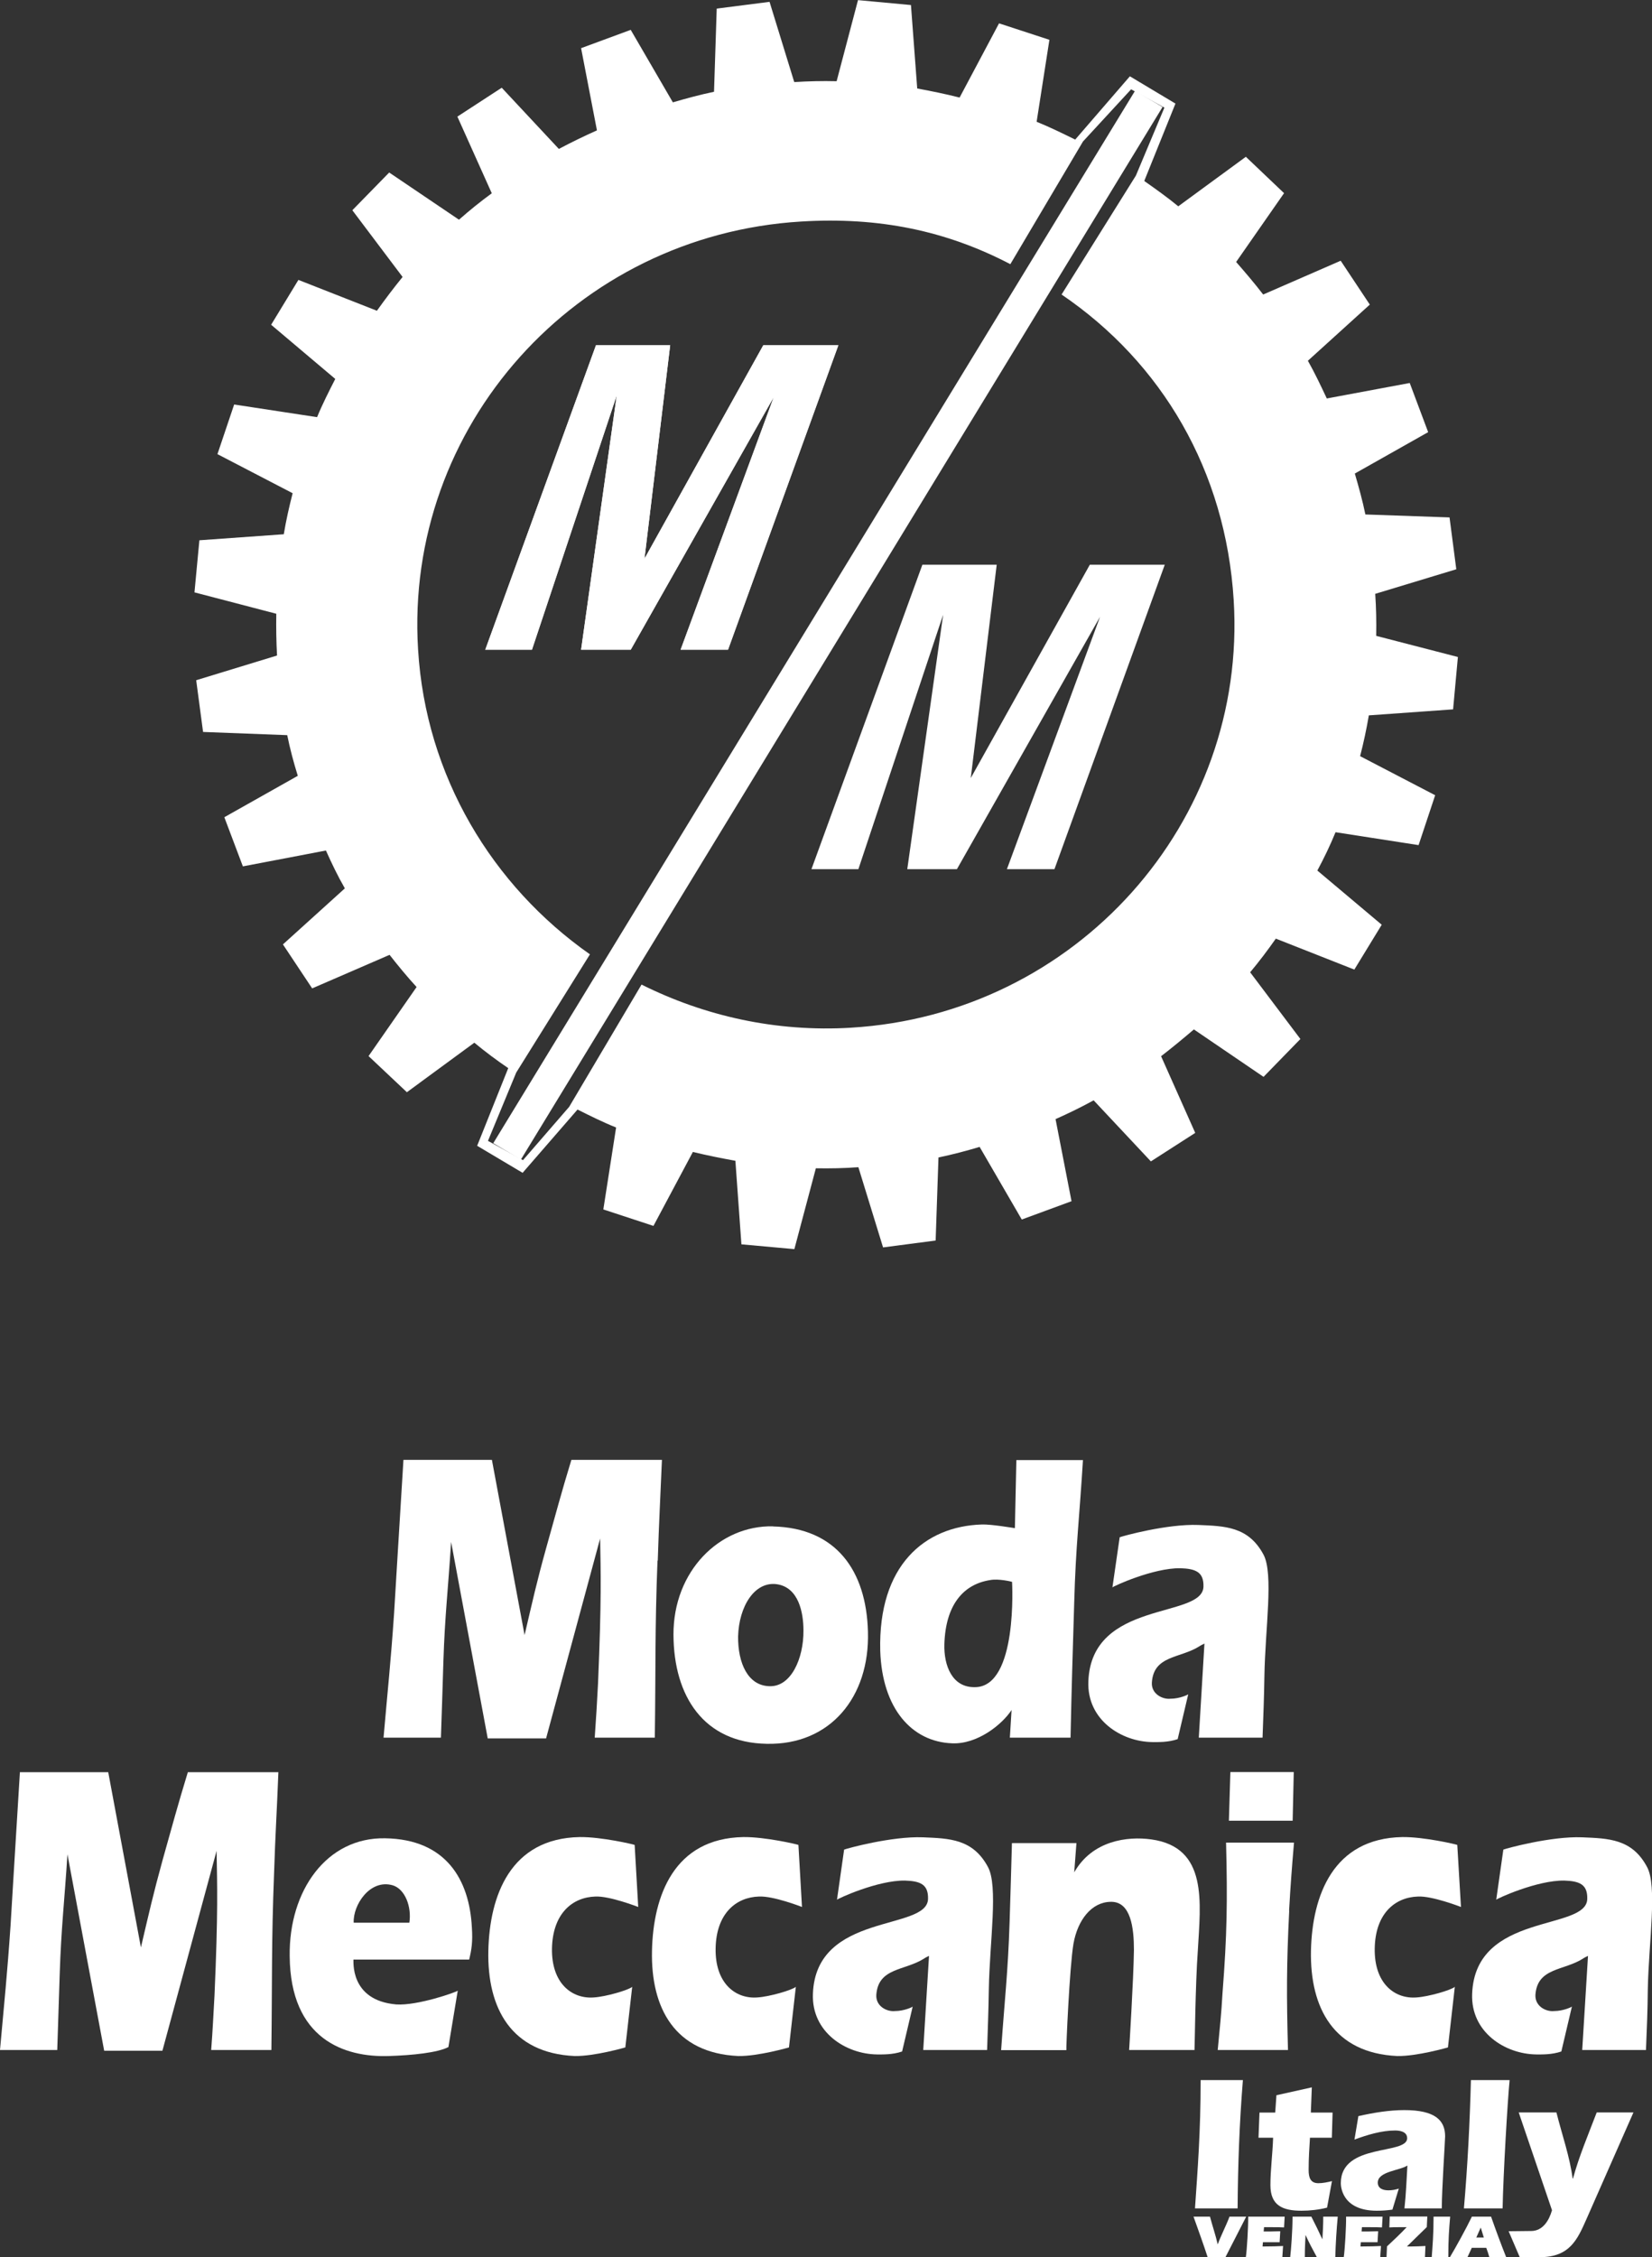 <?xml version="1.0" encoding="UTF-8"?>
<svg xmlns="http://www.w3.org/2000/svg" id="Livello_2" data-name="Livello 2" viewBox="0 0 134.47 183.7">
  <rect x="0" y="0" width="134.47" height="183.7" fill="#333333" stroke="none"/>
  <defs>
    <style>
      .cls-1 {
        fill: #fff;
      }
    </style>
  </defs>
  <g id="Livello_1-2" data-name="Livello 1">
    <g>
      <g>
        <polygon class="cls-1" points="51.34 52.88 47.3 52.88 50.2 32.18 43.3 52.88 39.5 52.88 48.51 28.1 54.55 28.1 52.46 45.47 62.13 28.1 68.24 28.1 59.26 52.88 55.4 52.88 62.98 32.32 51.34 52.88"></polygon>
        <path class="cls-1" d="M118.28,57.72l.39-4.25-6.65-1.72c.02-1.16,0-2.29-.08-3.42l6.6-2-.55-4.22-6.85-.24c-.23-1.12-.54-2.24-.86-3.33l5.97-3.37-1.5-4-6.75,1.26c-.48-1.02-.97-2.06-1.54-3.07l5.04-4.57-2.37-3.57-6.31,2.75c-.69-.9-1.45-1.79-2.2-2.65l3.9-5.6-3.11-2.96-5.5,4.03c-.88-.72-1.81-1.39-2.77-2.06l2.54-6.3-3.71-2.22-4.45,5.15c-1.04-.51-2.08-1.02-3.14-1.45l1.04-6.67-4.1-1.34-3.21,6.04c-1.13-.29-2.29-.52-3.45-.74l-.51-6.79-4.31-.4-1.74,6.6c-1.17-.03-2.31,0-3.45.07L62.64.15l-4.3.55-.22,6.77c-1.15.24-2.26.54-3.35.86l-3.43-5.9-4.04,1.49,1.29,6.69c-1.05.47-2.08.97-3.1,1.51l-4.65-4.98-3.61,2.35,2.8,6.24c-.93.68-1.82,1.4-2.67,2.15l-5.68-3.84-3,3.07,4.09,5.43c-.73.9-1.42,1.81-2.09,2.75l-6.39-2.51-2.22,3.65,5.22,4.41c-.52,1.02-1.04,2.04-1.48,3.11l-6.75-1.03-1.36,4.04,6.12,3.18c-.28,1.1-.53,2.19-.72,3.34l-6.87.49-.4,4.24,6.66,1.74c-.02,1.15,0,2.28.06,3.4l-6.58,2.01.56,4.21,6.85.26c.22,1.09.52,2.22.86,3.31l-5.98,3.37,1.51,4,6.76-1.29c.47,1.05.97,2.09,1.54,3.08l-5.04,4.56,2.38,3.58,6.3-2.73c.7.89,1.42,1.77,2.2,2.62l-3.91,5.62,3.12,2.94,5.49-4.03c.89.74,1.82,1.43,2.76,2.07l-2.53,6.32,3.7,2.2,4.47-5.15c1.02.51,2.06,1.03,3.14,1.46l-1.04,6.67,4.08,1.34,3.21-6.02c1.14.28,2.3.51,3.46.72l.49,6.8,4.31.39,1.75-6.58c1.16.02,2.31,0,3.46-.09l2.01,6.53,4.28-.56.23-6.76c1.15-.24,2.25-.53,3.35-.86l3.43,5.91,4.05-1.49-1.3-6.68c1.05-.47,2.09-.97,3.1-1.53l4.66,4.97,3.61-2.32-2.78-6.24c.91-.7,1.79-1.43,2.67-2.18l5.67,3.86,3-3.08-4.09-5.43c.73-.87,1.43-1.8,2.09-2.74l6.39,2.52,2.23-3.65-5.24-4.41c.54-1.01,1.04-2.04,1.48-3.12l6.76,1.05,1.35-4.06-6.11-3.18c.28-1.08.52-2.2.71-3.32l6.88-.49ZM69.28,83.64c-6.14.37-11.95-.96-17.06-3.51l-5.89,9.95-3.76,4.34-2.85-1.57,2.3-5.56,6-9.62c-7.94-5.57-13.37-14.49-13.99-24.82-1.12-18.14,12.83-33.71,31.17-34.82,6.33-.39,11.81.74,17.04,3.47l5.91-9.98,3.92-4.25,2.71,1.49-2.32,5.53-6.05,9.68c8.17,5.55,13.36,14.34,14.01,24.87,1.12,18.11-12.84,33.71-31.16,34.8"></path>
        <polygon class="cls-1" points="42.4 94.37 40.15 93.04 92.39 7.39 94.63 8.71 42.4 94.37"></polygon>
        <polygon class="cls-1" points="51.34 52.88 47.3 52.88 50.2 32.18 43.3 52.88 39.5 52.88 48.51 28.1 54.55 28.1 52.46 45.47 62.13 28.1 68.24 28.1 59.26 52.88 55.4 52.88 62.98 32.32 51.34 52.88"></polygon>
        <polygon class="cls-1" points="77.89 70.74 73.85 70.74 76.77 50.03 69.87 70.74 66.05 70.74 75.08 45.96 81.13 45.96 79.02 63.32 88.71 45.96 94.81 45.96 85.83 70.74 81.96 70.74 89.54 50.2 77.89 70.74"></polygon>
      </g>
      <g>
        <path class="cls-1" d="M53.52,127.01c-.22,5.59-.14,8.81-.22,14.41h-4.89c.12-1.7.18-2.71.27-4.44.29-6.84.22-8.94.17-11.77l-4.4,16.27h-4.75l-2.98-15.99c-.24,3.8-.51,5.99-.63,9.76-.07,2.4-.12,3.77-.2,6.17h-4.67c.34-3.92.59-6.17.86-10.15.05-.97.47-7.66.76-12.46h7.2l2.66,14.26c.64-2.73,1-4.37,1.76-7.09.78-2.77,1.22-4.46,2.05-7.17h7.37c-.13,3.13-.24,5.05-.34,8.21"></path>
        <path class="cls-1" d="M102.77,141.42h-5.19l.46-7.66c-.14.08-.24.11-.39.21-1.57,1.01-3.75.73-3.89,2.97-.05.92.86,1.38,1.52,1.31.76,0,1.42-.33,1.44-.36l-.86,3.65c-.79.27-1.59.24-2.06.24-2.52-.03-5.33-1.8-5.21-4.93.24-6.69,9.32-5.08,9.37-7.73.03-1.18-.64-1.45-1.88-1.49-2.2-.03-5.45,1.46-5.53,1.56l.59-4.08c.22-.09,3.86-1.1,6.41-1,2.15.09,4.06.12,5.29,2.4.85,1.55.14,6.08.08,9.91-.03,1.91-.08,3.04-.15,4.98"></path>
        <path class="cls-1" d="M62.92,124.22c-4.36-.09-8.12,3.65-8.1,8.82.02,5.02,2.47,8.79,7.58,8.88,5.17.12,8.4-3.8,8.25-9.12-.13-4.98-2.6-8.45-7.73-8.57M62.6,137.23c-1.71-.06-2.54-1.85-2.52-4.05.07-2.46,1.35-4.49,3.14-4.25,1.79.25,2.18,2.31,2.18,3.77.02,2.28-1.02,4.62-2.79,4.53"></path>
        <path class="cls-1" d="M82.73,118.84l-.12,5.53s-1.96-.33-2.69-.3c-4.67.15-8.44,3.34-8.27,10.27.15,4.71,2.57,7.42,5.85,7.54,2.05.09,4.06-1.52,4.84-2.71l-.14,2.25h4.94c.09-4.25.17-6.75.3-11.04.12-4.5.44-7.08.71-11.55h-5.41ZM79.36,137.31c-1.86.04-2.54-1.76-2.49-3.5.1-3.22,1.56-4.89,3.75-5.22.66-.12,1.68.12,1.76.15,0,.03.49,8.54-3.01,8.57"></path>
      </g>
      <g>
        <g>
          <path class="cls-1" d="M22.31,152.43c-.22,5.59-.15,8.81-.22,14.41h-4.9c.13-1.7.17-2.71.27-4.44.3-6.84.22-8.94.17-11.77l-4.41,16.27h-4.74l-2.99-15.99c-.24,3.8-.51,5.99-.63,9.76-.08,2.4-.12,3.77-.2,6.17H0c.35-3.92.59-6.17.86-10.15.05-.97.47-7.66.76-12.46h7.19l2.66,14.26c.64-2.73,1.01-4.37,1.76-7.09.78-2.77,1.23-4.46,2.06-7.17h7.37c-.12,3.13-.25,5.05-.35,8.21"></path>
          <path class="cls-1" d="M48.46,154.35c-1.89.06-3.47,1.4-3.53,4.22-.05,2.86,1.64,4.14,3.43,3.99.95-.06,2.79-.59,3.1-.86l-.56,4.93s-2.52.73-4.13.7c-5.16-.24-7.12-3.89-7.02-8.57.1-4.47,1.79-9.15,7.44-9.25,1.76-.02,4.37.59,4.47.64l.29,5.05c-.08-.03-2.35-.91-3.5-.85"></path>
          <path class="cls-1" d="M61.77,154.35c-1.88.06-3.47,1.4-3.52,4.22-.05,2.86,1.64,4.14,3.42,3.99.96-.06,2.79-.59,3.11-.86l-.56,4.93s-2.52.73-4.13.7c-5.16-.24-7.12-3.89-7.02-8.57.1-4.47,1.79-9.15,7.44-9.25,1.76-.02,4.39.59,4.48.64l.29,5.05c-.07-.03-2.34-.91-3.5-.85"></path>
          <path class="cls-1" d="M80.34,166.84h-5.19l.47-7.66c-.15.08-.25.11-.39.21-1.57,1.01-3.75.73-3.9,2.97-.05.92.86,1.38,1.52,1.31.76,0,1.42-.33,1.44-.36l-.86,3.65c-.78.27-1.59.24-2.05.24-2.52-.03-5.33-1.8-5.21-4.93.24-6.69,9.32-5.08,9.37-7.73.03-1.18-.63-1.45-1.88-1.49-2.21-.03-5.45,1.46-5.53,1.56l.58-4.08c.22-.09,3.87-1.1,6.42-1,2.14.09,4.05.12,5.28,2.4.86,1.55.15,6.08.08,9.91-.03,1.91-.08,3.04-.14,4.98"></path>
          <path class="cls-1" d="M104.94,155.5c-.22,4.38-.22,6.93-.1,11.34h-5.72c.17-1.8.29-2.86.39-4.62.37-4.75.41-7.51.29-12.26h5.53c-.18,2.13-.28,3.41-.4,5.54"></path>
          <polygon class="cls-1" points="105.22 148.18 100.03 148.18 100.15 144.22 105.31 144.22 105.22 148.18"></polygon>
          <path class="cls-1" d="M97.22,166.84h-5.31s.36-5.75.39-8.15c0-1.76-.24-3.95-1.89-3.91-1.57.02-2.69,1.49-3.03,3.4-.32,1.86-.61,8.6-.58,8.67h-5.31c.28-4.04.56-6.35.69-10.43.08-2.5.12-3.92.19-6.42h5.25l-.18,2.38c1.47-2.59,4.33-2.95,6.27-2.68,4.64.64,4.01,5.14,3.79,9.06-.2,2.71-.25,7.94-.27,8.09"></path>
          <path class="cls-1" d="M115.42,154.35c-1.89.06-3.47,1.4-3.52,4.22-.05,2.86,1.63,4.14,3.42,3.99.95-.06,2.79-.59,3.1-.86l-.56,4.93s-2.52.73-4.13.7c-5.15-.24-7.11-3.89-7.02-8.57.1-4.47,1.79-9.15,7.44-9.25,1.76-.02,4.38.59,4.47.64l.3,5.05c-.07-.03-2.35-.91-3.5-.85"></path>
          <path class="cls-1" d="M133.98,166.84h-5.19l.47-7.66c-.15.08-.25.11-.39.21-1.57,1.01-3.74.73-3.89,2.97-.04.92.86,1.38,1.52,1.31.76,0,1.42-.33,1.45-.36l-.86,3.65c-.78.27-1.59.24-2.05.24-2.52-.03-5.33-1.8-5.21-4.93.25-6.69,9.32-5.08,9.37-7.73.03-1.18-.63-1.45-1.88-1.49-2.2-.03-5.46,1.46-5.53,1.56l.58-4.08c.22-.09,3.87-1.1,6.41-1,2.15.09,4.06.12,5.28,2.4.86,1.55.15,6.08.07,9.91-.02,1.91-.07,3.04-.15,4.98"></path>
          <path class="cls-1" d="M38.41,156.87c-.2-3.9-2.11-7.18-7.05-7.26-4.77-.1-7.85,4.26-7.78,9.58.05,6.78,4.46,8.26,8.07,8.14,1.91-.06,3.97-.27,4.85-.73l.76-4.59c-.1.12-3.3,1.24-5.01,1.12-3.84-.33-3.45-3.62-3.48-3.65h9.42c.19-.79.3-1.43.22-2.61M33.32,156.48h-4.53c-.07-1.43,1.32-3.59,3.19-3.04.99.31,1.54,1.74,1.34,3.04"></path>
        </g>
        <path class="cls-1" d="M97.27,179.73c.21-3.08.46-6.18.46-10.44h3.44c-.28,3.47-.41,6.96-.43,10.44h-3.47Z"></path>
        <path class="cls-1" d="M106.63,173.97c-.05.88-.11,1.6-.11,2.63,0,.59.13,1.08.79,1.08.38,0,.74-.08,1.11-.17l-.4,2.16c-.68.17-1.38.25-2.08.25-1.52,0-2.53-.41-2.53-2.08,0-1.24.17-2.47.22-3.86h-1.19l.08-2.05h1.28l.1-1.41,2.88-.64-.08,2.05h1.77l-.06,2.05h-1.79Z"></path>
        <path class="cls-1" d="M110.57,172.22c1.25-.28,2.52-.49,3.74-.49,2.5,0,3.32.83,3.32,2.13,0,.39-.27,4.3-.27,5.87h-3.04c.13-1.16.17-2.33.24-3.49-.59.41-2.41.47-2.41,1.39,0,.49.44.63.87.63.28,0,.57-.05.84-.14l-.52,1.71c-.43.06-.84.09-1.27.09-2.9,0-2.93-2.07-2.93-2.24,0-3.3,5.4-2.28,5.4-3.66,0-.52-.55-.63-.98-.63-1.11,0-2.28.36-3.31.74l.32-1.91Z"></path>
        <path class="cls-1" d="M122.88,169.29c-.17,1.75-.52,7.7-.57,10.44h-3.15c.3-3.47.48-6.95.57-10.44h3.15Z"></path>
        <path class="cls-1" d="M123.62,171.92h3.07c.46,1.83,1.09,3.61,1.32,5.38h.03c.48-1.78,1.24-3.57,1.93-5.38h2.99l-3.82,8.67c-.74,1.67-1.36,3.11-3.8,3.11-.18,0-1.64-.01-1.64-.01l-.9-2.1s1.74-.02,1.83-.02c.95,0,1.46-.85,1.7-1.69l-2.71-7.96Z"></path>
        <path class="cls-1" d="M99.76,183.7h-1.46c-.36-1.11-.76-2.2-1.15-3.3h1.34c.2.76.46,1.51.63,2.26h0c.28-.76.67-1.49.96-2.26h1.36l-1.69,3.3Z"></path>
        <path class="cls-1" d="M104.52,181.28c-.32-.02-.63-.02-.94-.02h-.69l-.03.35h.52c.28,0,.56-.02.83-.02l-.05.89h-1.36l-.03.35c.83,0,1.21-.02,1.67-.04l-.06.91h-2.97c.09-.61.2-2.46.19-3.3h2.97l-.05.89Z"></path>
        <path class="cls-1" d="M105.02,183.7c.07-.62.19-2.11.19-3.3h1.53c.32.62.62,1.24.9,1.85h0c.04-.6.07-1.22.07-1.85h1.18c-.1,1.1-.17,2.2-.2,3.3h-1.5c-.32-.6-.66-1.21-.92-1.81h0c-.01.32-.06.94-.06,1.81h-1.19Z"></path>
        <path class="cls-1" d="M112.49,181.28c-.32-.02-.63-.02-.94-.02h-.69l-.03.35h.52c.28,0,.56-.02.83-.02l-.05.89h-1.36l-.03.35c.83,0,1.21-.02,1.67-.04l-.06.91h-2.97c.09-.61.2-2.46.19-3.3h2.97l-.05.89Z"></path>
        <path class="cls-1" d="M114.52,182.83h.31c.4,0,.8-.02,1.2-.04l-.04.91h-3.13l.04-.88c.55-.51,1.09-1.02,1.6-1.56h-.7c-.2,0-.41,0-.71.02l.03-.89h3.06l-.04.86-1.62,1.58Z"></path>
        <path class="cls-1" d="M116.54,183.7c.07-.95.15-1.86.15-3.3h1.35c-.09,1.08-.15,1.82-.15,3.3h-1.36Z"></path>
        <path class="cls-1" d="M119.8,182.94l-.35.76h-1.43c.43-.71,1.35-2.38,1.79-3.3h1.56c.39,1.11.8,2.22,1.23,3.3h-1.37c-.07-.26-.16-.51-.25-.76h-1.19ZM120.78,182.1l-.25-.81h0s-.36.81-.36.81h.62Z"></path>
      </g>
    </g>
  </g>
</svg>

